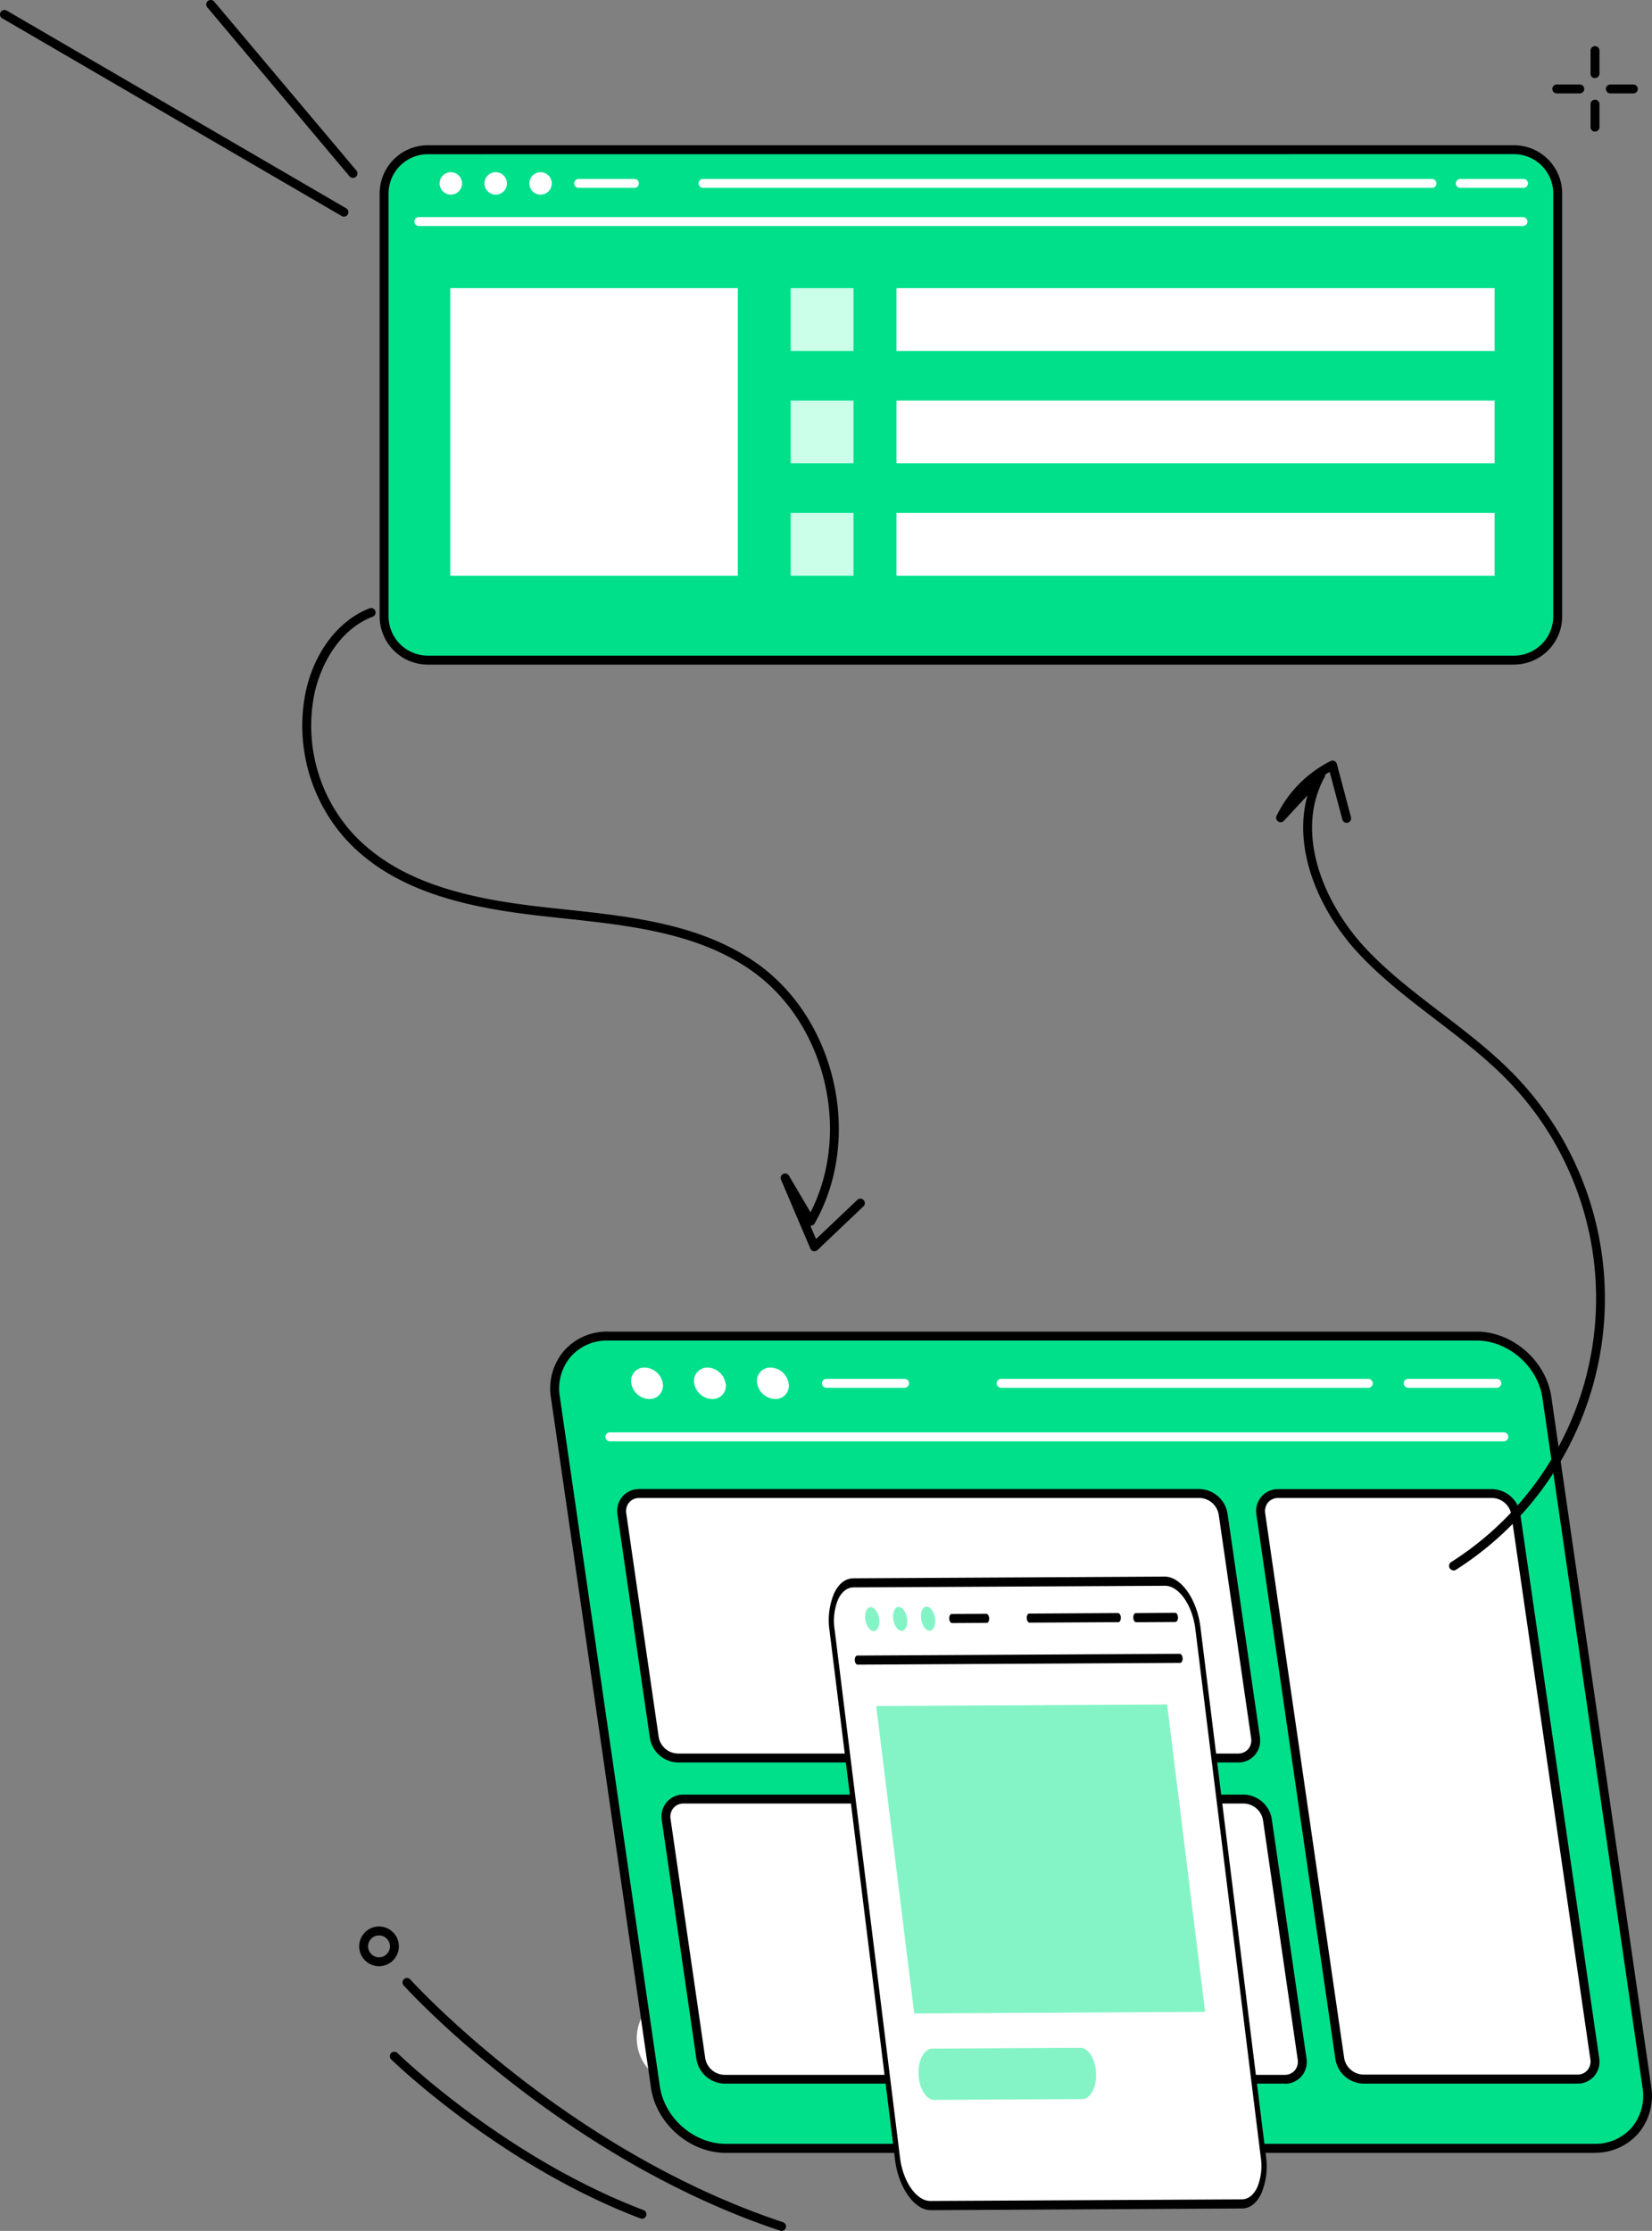 <svg xmlns="http://www.w3.org/2000/svg" viewBox="0 0 555.28 749.6"><rect x="0" y="0" width="555.28" height="749.6" fill="#808080" stroke="none"/><defs><style>.cls-1{fill:#fff;}.cls-2{fill:#00e08b;}.cls-3{fill:#ccffe9;}.cls-4{fill:#84f4c6;}</style></defs><title>ai01_2</title><g id="Layer_2" data-name="Layer 2"><g id="Isolation_Mode" data-name="Isolation Mode"><polygon class="cls-1" points="457.72 523.54 300.83 523.54 256.32 685.99 502.23 685.99 457.72 523.54"/><path d="M502.23,687.49H256.32a1.51,1.51,0,0,1-1.45-1.9l44.51-162.45a1.5,1.5,0,0,1,1.45-1.1H457.72a1.49,1.49,0,0,1,1.44,1.1l44.51,162.45a1.49,1.49,0,0,1-.25,1.31,1.52,1.52,0,0,1-1.19.59m-243.94-3h242L456.57,525H302Z"/><path class="cls-1" d="M528.93,669.3H229.61a15.58,15.58,0,0,0,0,31.16H528.93a15.58,15.58,0,0,0,0-31.16"/><path class="cls-2" d="M508.88,50.32H143.81A14.7,14.7,0,0,0,129.11,65v142.1a14.7,14.7,0,0,0,14.7,14.7H508.88a14.71,14.71,0,0,0,14.71-14.7V65a14.71,14.71,0,0,0-14.71-14.7"/><path d="M508.88,223.32H143.81a16.22,16.22,0,0,1-16.2-16.2V65a16.22,16.22,0,0,1,16.2-16.2H508.88A16.22,16.22,0,0,1,525.09,65v142.1a16.22,16.22,0,0,1-16.21,16.2M143.81,51.82A13.22,13.22,0,0,0,130.61,65v142.1a13.22,13.22,0,0,0,13.2,13.2H508.88a13.22,13.22,0,0,0,13.21-13.2V65a13.22,13.22,0,0,0-13.21-13.2Z"/><path class="cls-1" d="M511.9,75.94H140.8a1.5,1.5,0,0,1,0-3H511.9a1.5,1.5,0,0,1,0,3"/><path class="cls-1" d="M155.31,61.63a3.77,3.77,0,1,1-3.77-3.77,3.77,3.77,0,0,1,3.77,3.77"/><path class="cls-1" d="M170.39,61.63a3.77,3.77,0,1,1-3.77-3.77,3.77,3.77,0,0,1,3.77,3.77"/><path class="cls-1" d="M185.47,61.63a3.77,3.77,0,1,1-3.77-3.77,3.77,3.77,0,0,1,3.77,3.77"/><path class="cls-1" d="M512.09,63.13H490.85a1.5,1.5,0,0,1,0-3h21.24a1.5,1.5,0,0,1,0,3"/><path class="cls-1" d="M481.31,63.13h-245a1.5,1.5,0,0,1,0-3h245a1.5,1.5,0,1,1,0,3"/><path class="cls-1" d="M213.23,63.13H194.51a1.5,1.5,0,0,1,0-3h18.72a1.5,1.5,0,1,1,0,3"/><rect class="cls-1" x="151.36" y="96.82" width="96.64" height="96.64"/><rect class="cls-3" x="265.77" y="96.82" width="21.1" height="21.1"/><rect class="cls-1" x="301.32" y="96.82" width="201.05" height="21.1"/><rect class="cls-3" x="265.77" y="134.58" width="21.1" height="21.1"/><rect class="cls-1" x="301.32" y="134.58" width="201.05" height="21.1"/><rect class="cls-3" x="265.77" y="172.35" width="21.1" height="21.1"/><rect class="cls-1" x="301.32" y="172.35" width="201.05" height="21.1"/><path class="cls-2" d="M496.32,448.93h-292c-11.39,0-19.29,9.24-17.64,20.63l33.62,231.69c1.65,11.4,12.23,20.63,23.62,20.63h292c11.4,0,19.29-9.23,17.64-20.63L520,469.56c-1.66-11.39-12.23-20.63-23.63-20.63"/><path d="M535.92,723.38h-292c-12.09,0-23.36-9.83-25.11-21.91L185.21,469.78a19.52,19.52,0,0,1,4.34-15.86,19.18,19.18,0,0,1,14.78-6.49h292c12.09,0,23.36,9.83,25.11,21.92L555,701a19.52,19.52,0,0,1-4.34,15.86,19.17,19.17,0,0,1-14.78,6.48M204.33,450.43a16.21,16.21,0,0,0-12.51,5.45,16.55,16.55,0,0,0-3.64,13.47L221.79,701c1.55,10.67,11.48,19.34,22.14,19.34h292a16.2,16.2,0,0,0,12.51-5.44,16.61,16.61,0,0,0,3.65-13.47L518.46,469.78c-1.55-10.67-11.48-19.35-22.14-19.35Z"/><path class="cls-1" d="M505.47,484.29H205a1.5,1.5,0,1,1,0-3H505.47a1.5,1.5,0,0,1,0,3"/><path class="cls-1" d="M222.77,464.8a4.48,4.48,0,0,1-4.53,5.29,6.32,6.32,0,0,1-6.05-5.29,4.46,4.46,0,0,1,4.52-5.29,6.34,6.34,0,0,1,6.06,5.29"/><path class="cls-1" d="M243.92,464.8a4.46,4.46,0,0,1-4.52,5.29,6.34,6.34,0,0,1-6.06-5.29,4.48,4.48,0,0,1,4.53-5.29,6.32,6.32,0,0,1,6,5.29"/><path class="cls-1" d="M265.08,464.8a4.46,4.46,0,0,1-4.52,5.29,6.34,6.34,0,0,1-6.06-5.29,4.47,4.47,0,0,1,4.53-5.29,6.32,6.32,0,0,1,6.05,5.29"/><path class="cls-1" d="M503.12,466.3h-29.8a1.5,1.5,0,0,1,0-3h29.8a1.5,1.5,0,0,1,0,3"/><path class="cls-1" d="M459.92,466.3H336.5a1.5,1.5,0,0,1,0-3H459.92a1.5,1.5,0,0,1,0,3"/><path class="cls-1" d="M304.05,466.3H277.78a1.5,1.5,0,0,1,0-3h26.27a1.5,1.5,0,0,1,0,3"/><path class="cls-1" d="M403.23,501.83H214.91a5.81,5.81,0,0,0-5.88,6.88l10.9,75.11a8.23,8.23,0,0,0,7.88,6.88H416.12a5.81,5.81,0,0,0,5.88-6.88l-10.9-75.11a8.22,8.22,0,0,0-7.87-6.88"/><path d="M416.12,592.2H227.81a9.78,9.78,0,0,1-9.36-8.16l-10.9-75.12a7.47,7.47,0,0,1,1.68-6.08,7.37,7.37,0,0,1,5.68-2.51H403.23a9.79,9.79,0,0,1,9.36,8.16l10.89,75.12a7.45,7.45,0,0,1-1.68,6.08,7.35,7.35,0,0,1-5.68,2.51M214.91,503.33a4.4,4.4,0,0,0-3.41,1.47,4.52,4.52,0,0,0-1,3.69l10.9,75.12a6.68,6.68,0,0,0,6.39,5.59H416.12a4.47,4.47,0,0,0,3.42-1.47,4.59,4.59,0,0,0,1-3.69l-10.9-75.12a6.7,6.7,0,0,0-6.39-5.59Z"/><path class="cls-1" d="M418.12,604.45H229.8a5.81,5.81,0,0,0-5.88,6.88l11.67,80.4a8.22,8.22,0,0,0,7.87,6.88H431.78a5.81,5.81,0,0,0,5.88-6.88L426,611.33a8.23,8.23,0,0,0-7.87-6.88"/><path d="M431.78,700.11H243.46A9.79,9.79,0,0,1,234.1,692l-11.66-80.41a7.48,7.48,0,0,1,1.68-6.08A7.37,7.37,0,0,1,229.8,603H418.12a9.78,9.78,0,0,1,9.35,8.16l11.67,80.41a7.49,7.49,0,0,1-1.68,6.08,7.37,7.37,0,0,1-5.68,2.51M229.8,606a4.4,4.4,0,0,0-3.41,1.47,4.52,4.52,0,0,0-1,3.69l11.66,80.41a6.7,6.7,0,0,0,6.39,5.59H431.78a4.4,4.4,0,0,0,3.41-1.47,4.52,4.52,0,0,0,1-3.69l-11.66-80.41a6.7,6.7,0,0,0-6.39-5.59Z"/><path class="cls-1" d="M501.62,501.83H429.68a5.81,5.81,0,0,0-5.88,6.88l26.55,183a8.23,8.23,0,0,0,7.88,6.88h71.94a5.81,5.81,0,0,0,5.88-6.88l-26.56-183a8.22,8.22,0,0,0-7.87-6.88"/><path d="M530.17,700.11H458.22a9.78,9.78,0,0,1-9.35-8.16l-26.56-183a7.5,7.5,0,0,1,1.68-6.08,7.37,7.37,0,0,1,5.69-2.51h71.94a9.8,9.8,0,0,1,9.36,8.16l26.55,183a7.52,7.52,0,0,1-1.68,6.08,7.37,7.37,0,0,1-5.68,2.51M429.68,503.33a4.42,4.42,0,0,0-3.42,1.47,4.59,4.59,0,0,0-1,3.69l26.55,183a6.7,6.7,0,0,0,6.39,5.59h71.95a4.4,4.4,0,0,0,3.41-1.47,4.55,4.55,0,0,0,1-3.69L508,508.92a6.7,6.7,0,0,0-6.39-5.59Z"/><path class="cls-1" d="M391.53,531.27l-104.67.57c-5.06,0-8.28,7.13-7.2,15.87l22,177.63c1.08,8.74,6.06,15.79,11.11,15.77l104.67-.57c5.06,0,8.28-7.14,7.2-15.87L402.64,547c-1.08-8.74-6.05-15.8-11.11-15.77"/><path d="M417.5,742.06l-104.67.57c-5.47,0-10.87-7.62-12-17.06l-22-177.64a23.53,23.53,0,0,1,1.49-12.47c1.51-3.3,3.83-5.13,6.52-5.14l104.67-.57c5.47,0,10.87,7.62,12,17.06l22,177.64A23.53,23.53,0,0,1,424,736.92c-1.51,3.3-3.83,5.13-6.52,5.14M286.92,533.37c-2.17,0-4,1.46-5.23,4.08a18.94,18.94,0,0,0-1.16,10l22,177.63c1,8,5.56,14.49,10.19,14.46L417.38,739c2.17,0,4-1.46,5.23-4.08a19,19,0,0,0,1.17-10l-22-177.63c-1-8-5.56-14.49-10.19-14.46Z"/><path d="M396.68,558.74l-108.43.59c-.48,0-.91-.67-.94-1.52s.34-1.53.82-1.53l108.43-.59c.49,0,.91.68.95,1.52s-.34,1.53-.83,1.53"/><path class="cls-4" d="M295.52,544c.28,2.24-.55,4.06-1.84,4.07s-2.57-1.8-2.85-4,.55-4.07,1.84-4.07,2.58,1.8,2.85,4"/><path class="cls-4" d="M304.91,543.92c.28,2.24-.54,4.06-1.84,4.07s-2.57-1.81-2.85-4,.55-4.07,1.84-4.07,2.58,1.8,2.85,4"/><path class="cls-4" d="M314.3,543.87c.28,2.24-.54,4.06-1.84,4.07s-2.57-1.81-2.85-4.05.55-4.06,1.84-4.07,2.58,1.81,2.85,4"/><path d="M395.09,545l-13.22.08c-.49,0-.91-.68-.94-1.53s.33-1.52.82-1.53L395,541.9c.49,0,.91.68.95,1.52s-.34,1.53-.83,1.53"/><path d="M375.92,545.06l-29.86.16c-.49,0-.91-.68-.95-1.52s.34-1.53.83-1.53L375.8,542c.49,0,.91.67.94,1.52s-.33,1.53-.82,1.53"/><path d="M331.66,545.3l-11.66.06c-.49,0-.91-.68-.94-1.52s.33-1.53.82-1.53l11.66-.06c.48,0,.91.68.94,1.52s-.33,1.53-.82,1.53"/><polygon class="cls-4" points="405.08 676.01 307.3 676.54 294.51 573.25 392.29 572.72 405.08 676.01"/><path class="cls-4" d="M368.32,695.43c-.53-4.24-2.75-7.37-5.23-7.35l-49.72.27c-3,0-5.18,4.68-4.53,9.87.52,4.24,2.75,7.36,5.22,7.35l49.72-.27c3,0,5.18-4.68,4.54-9.87"/><path d="M536.12,26.26a1.5,1.5,0,0,1-1.5-1.5V17a1.5,1.5,0,1,1,3,0v7.72a1.5,1.5,0,0,1-1.5,1.5"/><path d="M536.12,44.23a1.5,1.5,0,0,1-1.5-1.5V35a1.5,1.5,0,1,1,3,0v7.71a1.5,1.5,0,0,1-1.5,1.5"/><path d="M531,31.39h-7.72a1.5,1.5,0,0,1,0-3H531a1.5,1.5,0,0,1,0,3"/><path d="M549,31.39h-7.71a1.5,1.5,0,0,1,0-3H549a1.5,1.5,0,0,1,0,3"/><path d="M273.76,420.41a1.63,1.63,0,0,1-.31,0,1.49,1.49,0,0,1-1.07-.88l-9.86-23.15a1.5,1.5,0,0,1,2.67-1.35l7.25,12.32c13.79-27,5.1-63.58-19.73-81.14-18.11-12.82-41.33-15.29-63.78-17.68l-5.29-.57c-25.27-2.76-50.94-7.85-67.56-26.14A57,57,0,0,1,102.65,233c2.76-13.65,11.06-24.62,21.66-28.63a1.5,1.5,0,0,1,1.06,2.8c-11.52,4.36-17.77,16.51-19.78,26.42a53.9,53.9,0,0,0,12.71,46.17c16,17.56,41,22.48,65.67,25.18l5.28.57c22.83,2.43,46.44,4.94,65.19,18.21,26.75,18.92,35.61,58.94,19.36,87.39a1.52,1.52,0,0,1-1.3.76h-.11l1.9,4.46,13.8-13.08a1.5,1.5,0,1,1,2.06,2.17L274.79,420a1.52,1.52,0,0,1-1,.41"/><path d="M488.56,527.64a1.5,1.5,0,0,1-.81-2.76,105,105,0,0,0,19.4-161.46c-7.4-7.7-16.1-14.35-24.51-20.77-8.74-6.69-17.78-13.59-25.49-21.75-13.29-14-22.89-35.11-17.67-53.66l-7.92,8.54a1.5,1.5,0,0,1-2.46-1.67,40.21,40.21,0,0,1,18.14-18.38,1.49,1.49,0,0,1,2.12,1l4.74,17.86a1.5,1.5,0,1,1-2.9.77l-4.26-16c-.49.28-1,.57-1.47.88a1.46,1.46,0,0,1-.18.75c-10.35,18.82-.4,42.66,14,57.93,7.55,8,16.49,14.81,25.13,21.42s17.29,13.22,24.85,21.08a108,108,0,0,1-19.95,166.07,1.48,1.48,0,0,1-.8.23"/><path d="M115.62,72.8a1.43,1.43,0,0,1-.75-.2L.75,6.15A1.5,1.5,0,0,1,.2,4.1a1.52,1.52,0,0,1,2.06-.54L116.38,70a1.5,1.5,0,0,1-.76,2.79"/><path d="M118.63,59.78a1.48,1.48,0,0,1-1.15-.54L69.68,2.47A1.5,1.5,0,0,1,72,.53l47.8,56.78a1.51,1.51,0,0,1-1.15,2.47"/><path d="M262.72,749.6a1.61,1.61,0,0,1-.48-.08c-74-24.55-126-81.77-126.5-82.35a1.5,1.5,0,1,1,2.23-2c.51.57,52,57.21,125.22,81.51a1.5,1.5,0,0,1-.47,2.92"/><path d="M215.77,745.49a1.46,1.46,0,0,1-.53-.1C168,727.48,131.88,692.33,131.52,692a1.5,1.5,0,1,1,2.1-2.14c.36.34,36.07,35.07,82.68,52.74a1.5,1.5,0,0,1-.53,2.91"/><path d="M127.41,660.65a6.67,6.67,0,1,1,6.66-6.66,6.67,6.67,0,0,1-6.66,6.66m0-10.33a3.67,3.67,0,1,0,3.66,3.67,3.67,3.67,0,0,0-3.66-3.67"/></g></g></svg>